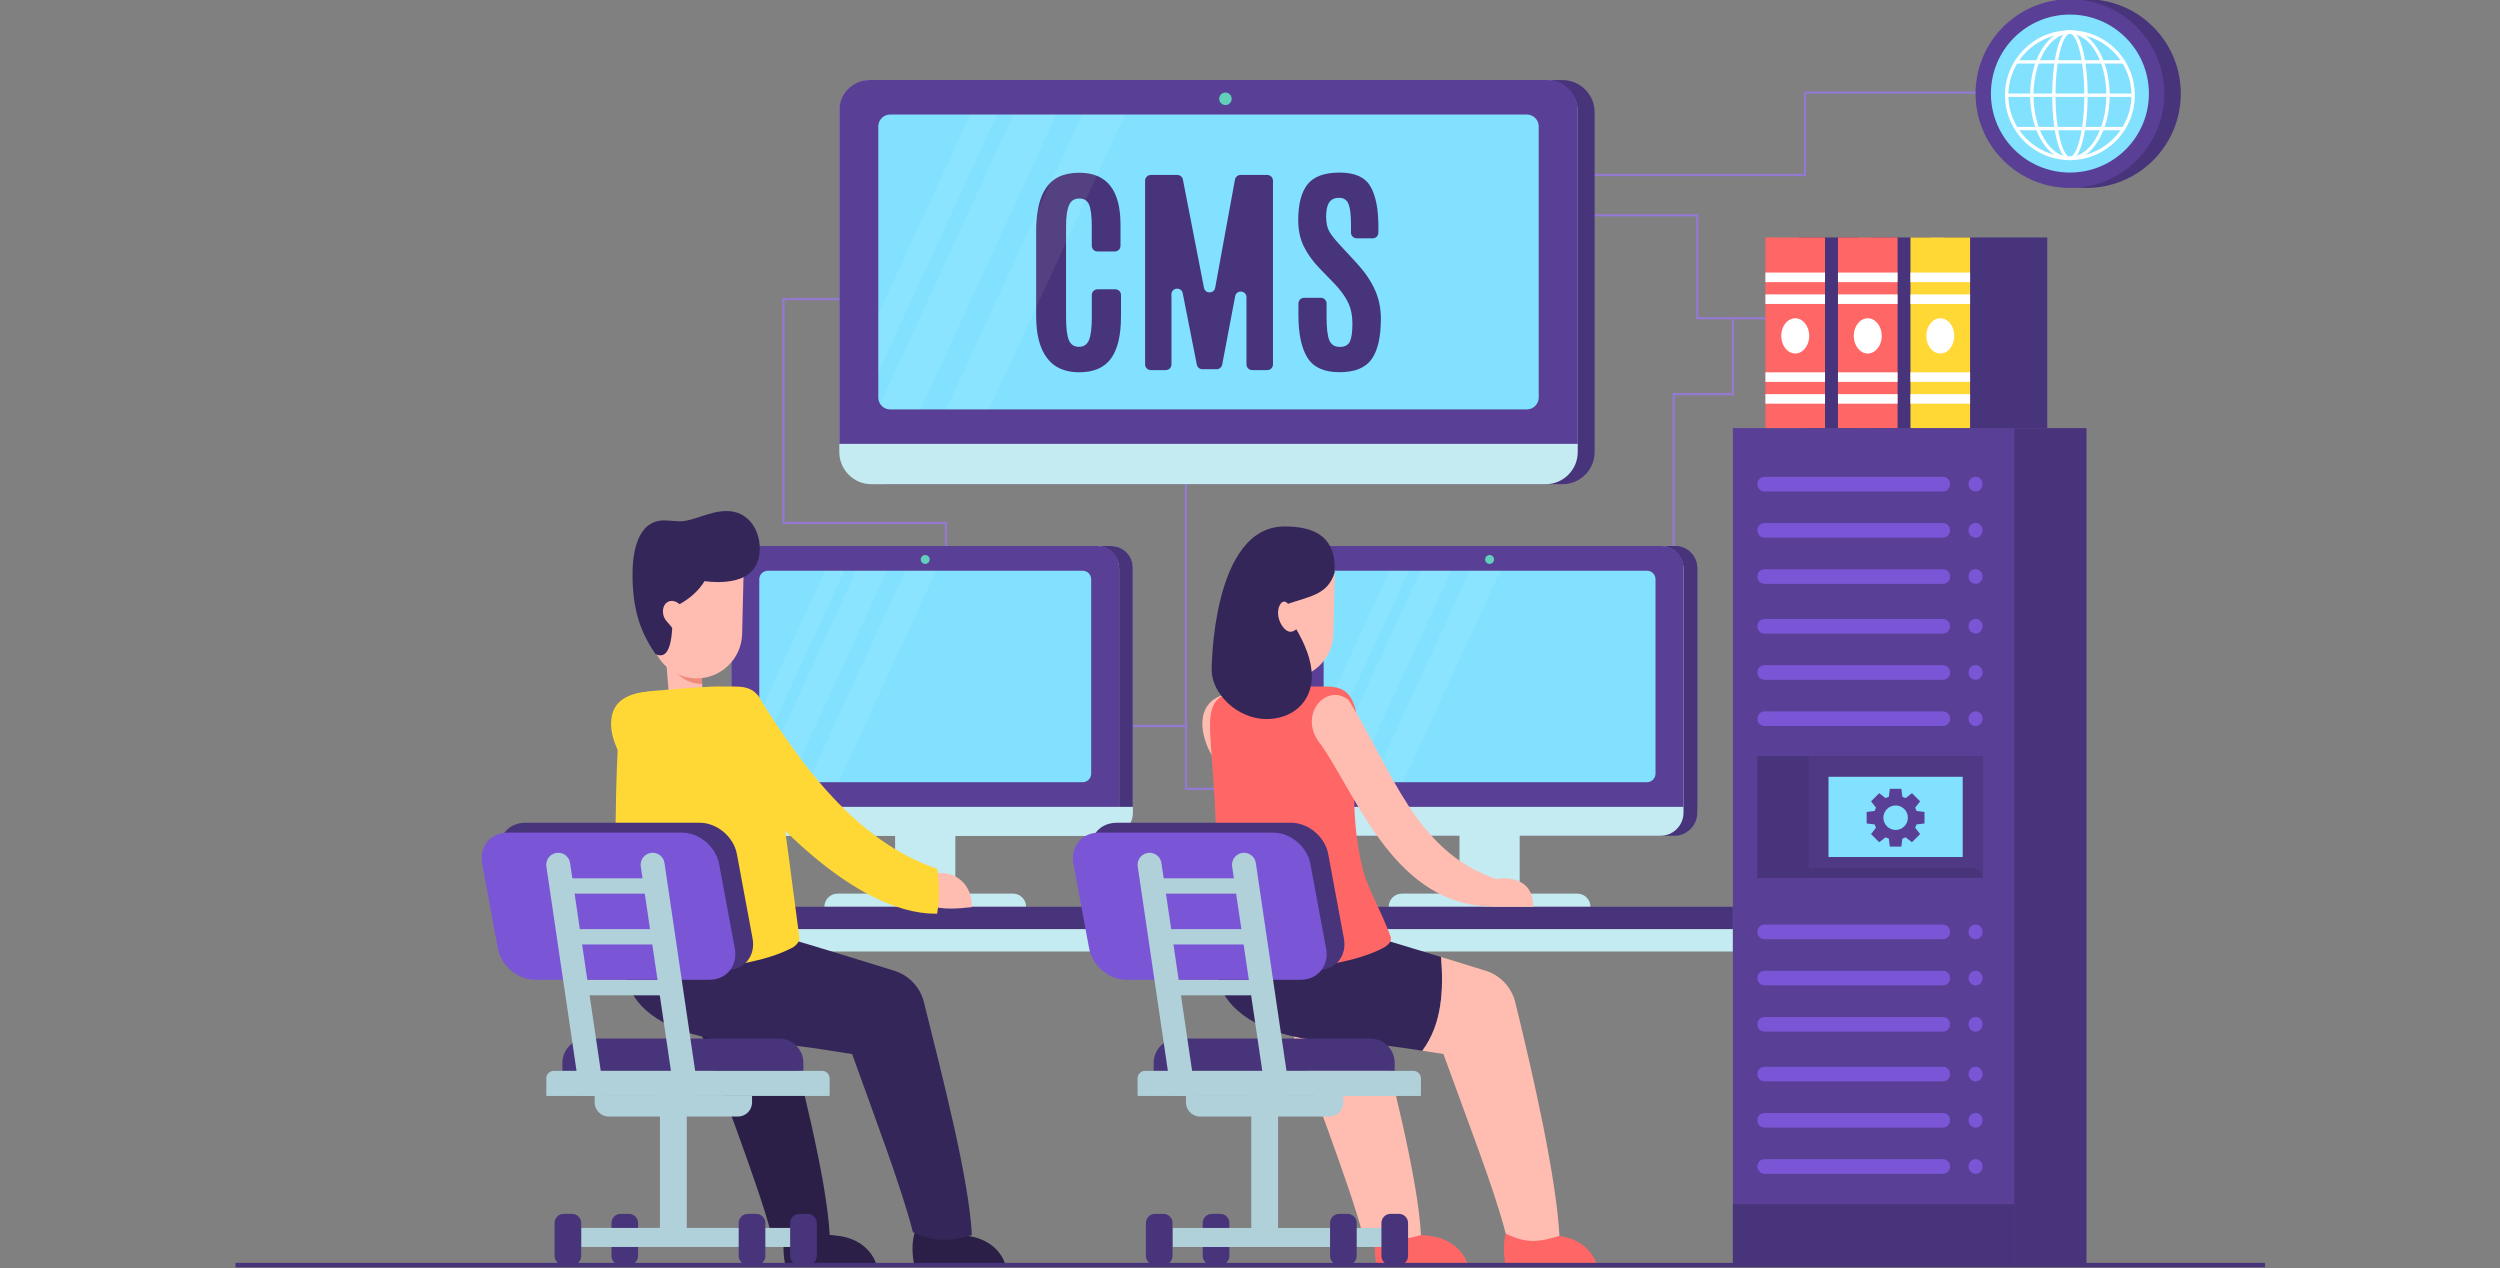 <svg width="690" height="350" viewBox="0 0 690 350" fill="none" xmlns="http://www.w3.org/2000/svg">
<rect x="0" y="0" width="690" height="350" fill="#808080" stroke="none"/>
<g clip-path="url(#clip0_2560_224)">
<path d="M555.961 88.143H468.134V59.718H424.684V59.102H468.751V87.526H555.961V88.143Z" fill="#9379D1"/>
<path d="M462.237 187.013H427.805V186.396H461.62V108.476H477.967V87.836H478.584V109.093H462.237V187.013Z" fill="#9379D1"/>
<path d="M327.63 200.687H296.121V200.07H327.013V122.508H327.63V200.687Z" fill="#9379D1"/>
<path d="M358.718 218.025H327.012V200.383H327.629V217.408H358.718V218.025Z" fill="#9379D1"/>
<path d="M498.498 48.601H432.988V47.984H497.881V25.234H572.964V25.851H498.498V48.601Z" fill="#9379D1"/>
<path d="M261.404 174.871H260.787V144.646H215.93V82.258H264.611V82.875H216.547V144.029H261.404V174.871Z" fill="#9379D1"/>
<path d="M306.323 230.68H211.982C208.491 230.68 205.629 227.818 205.629 224.327V157.041C205.629 153.55 208.491 150.688 211.982 150.688H306.323C309.815 150.688 312.677 153.55 312.677 157.041V224.327C312.677 227.818 309.815 230.68 306.323 230.68Z" fill="#C4EAF2"/>
<path d="M312.677 222.702H205.629V156.711C205.629 153.405 208.331 150.703 211.637 150.703H306.656C309.963 150.703 312.665 153.405 312.665 156.711V222.702H312.677Z" fill="#48347A"/>
<path d="M263.673 215.875H247.055V248.445H263.673V215.875Z" fill="#C4EAF2"/>
<path d="M302.522 230.68H208.182C204.69 230.68 201.828 227.818 201.828 224.327V157.041C201.828 153.55 204.69 150.688 208.182 150.688H302.522C306.014 150.688 308.876 153.55 308.876 157.041V224.327C308.876 227.818 306.026 230.68 302.522 230.68Z" fill="#C4EAF2"/>
<path d="M308.876 222.702H201.828V156.711C201.828 153.405 204.53 150.703 207.836 150.703H302.856C306.162 150.703 308.864 153.405 308.864 156.711V222.702H308.876Z" fill="#594096"/>
<path d="M301.165 159.88V213.521C301.165 214.829 300.104 215.89 298.796 215.89H211.919C211.068 215.89 210.327 215.446 209.92 214.779C209.686 214.422 209.562 213.99 209.562 213.533V159.892C209.562 158.585 210.623 157.524 211.931 157.524H298.808C300.104 157.511 301.165 158.572 301.165 159.88Z" fill="#82E1FF"/>
<path d="M283.204 250.268H227.527C227.527 248.269 229.156 246.641 231.154 246.641H279.589C281.576 246.641 283.204 248.257 283.204 250.268Z" fill="#C4EAF2"/>
<path d="M256.592 154.413C256.592 155.092 256.037 155.647 255.359 155.647C254.68 155.647 254.125 155.092 254.125 154.413C254.125 153.735 254.68 153.18 255.359 153.18C256.037 153.18 256.592 153.723 256.592 154.413Z" fill="#61CFBA"/>
<g opacity="0.25">
<path opacity="0.25" d="M244.836 157.508L217.941 215.874H211.92C211.069 215.874 210.329 215.43 209.922 214.764L236.311 157.508H244.836Z" fill="white"/>
<path opacity="0.25" d="M258.38 157.508L231.486 215.874H222.961L249.856 157.508H258.38Z" fill="white"/>
<path opacity="0.25" d="M233.077 157.508L209.551 208.546V196.961L227.735 157.508H233.077Z" fill="white"/>
</g>
<path d="M462.093 230.68H367.752C364.261 230.68 361.398 227.818 361.398 224.327V157.041C361.398 153.55 364.261 150.688 367.752 150.688H462.093C465.584 150.688 468.446 153.55 468.446 157.041V224.327C468.446 227.818 465.584 230.68 462.093 230.68Z" fill="#48347A"/>
<path d="M468.446 222.702H361.398V156.711C361.398 153.405 364.1 150.703 367.407 150.703H462.426C465.732 150.703 468.434 153.405 468.434 156.711V222.702H468.446Z" fill="#48347A"/>
<path d="M419.43 215.875H402.812V248.445H419.43V215.875Z" fill="#C4EAF2"/>
<path d="M458.292 230.68H363.951C360.46 230.68 357.598 227.818 357.598 224.327V157.041C357.598 153.55 360.46 150.688 363.951 150.688H458.292C461.783 150.688 464.646 153.55 464.646 157.041V224.327C464.646 227.818 461.783 230.68 458.292 230.68Z" fill="#C4EAF2"/>
<path d="M464.646 222.702H357.598V156.711C357.598 153.405 360.299 150.703 363.606 150.703H458.625C461.931 150.703 464.633 153.405 464.633 156.711V222.702H464.646Z" fill="#594096"/>
<path d="M456.922 159.88V213.521C456.922 214.829 455.861 215.89 454.554 215.89H367.677C366.825 215.89 366.085 215.446 365.678 214.779C365.444 214.422 365.32 213.99 365.32 213.533V159.892C365.32 158.585 366.381 157.524 367.689 157.524H454.566C455.874 157.511 456.922 158.572 456.922 159.88Z" fill="#82E1FF"/>
<path d="M438.962 250.268H383.285C383.285 248.269 384.914 246.641 386.912 246.641H435.347C437.346 246.641 438.962 248.257 438.962 250.268Z" fill="#C4EAF2"/>
<path d="M412.362 154.414C412.362 155.092 411.807 155.647 411.128 155.647C410.45 155.647 409.895 155.092 409.895 154.414C409.895 153.735 410.45 153.18 411.128 153.18C411.807 153.168 412.362 153.723 412.362 154.414Z" fill="#61CFBA"/>
<g opacity="0.25">
<path opacity="0.25" d="M400.593 157.508L373.699 215.874H367.678C366.827 215.874 366.087 215.43 365.68 214.764L392.068 157.508H400.593Z" fill="white"/>
<path opacity="0.25" d="M414.151 157.508L387.256 215.874H378.719L405.613 157.508H414.151Z" fill="white"/>
<path opacity="0.25" d="M388.835 157.508L365.32 208.546V196.961L383.493 157.508H388.835Z" fill="white"/>
</g>
<path d="M478.276 250.273H163.535V256.442H478.276V250.273Z" fill="#48347A"/>
<path d="M478.276 256.445H163.535V262.614H478.276V256.445Z" fill="#C4EAF2"/>
<path d="M575.873 118.156H498.188V349.178H575.873V118.156Z" fill="#48347A"/>
<path d="M555.963 118.156H478.277V349.178H555.963V118.156Z" fill="#594096"/>
<path d="M536.237 135.644H487.013C485.915 135.644 485.039 134.755 485.039 133.67V133.583C485.039 132.485 485.927 131.609 487.013 131.609H536.237C537.335 131.609 538.211 132.498 538.211 133.583V133.67C538.211 134.755 537.335 135.644 536.237 135.644Z" fill="#7A56D6"/>
<path d="M536.237 148.394H487.013C485.915 148.394 485.039 147.505 485.039 146.42V146.333C485.039 145.235 485.927 144.359 487.013 144.359H536.237C537.335 144.359 538.211 145.248 538.211 146.333V146.42C538.211 147.505 537.335 148.394 536.237 148.394Z" fill="#7A56D6"/>
<path d="M536.237 161.144H487.013C485.915 161.144 485.039 160.255 485.039 159.17V159.083C485.039 157.985 485.927 157.109 487.013 157.109H536.237C537.335 157.109 538.211 157.998 538.211 159.083V159.17C538.211 160.268 537.335 161.144 536.237 161.144Z" fill="#7A56D6"/>
<path d="M547.194 133.617C547.194 132.494 546.331 131.594 545.257 131.594C544.184 131.594 543.32 132.494 543.32 133.617C543.32 134.74 544.184 135.64 545.257 135.64C546.331 135.64 547.194 134.727 547.194 133.617Z" fill="#7A56D6"/>
<path d="M547.194 146.359C547.194 145.237 546.331 144.336 545.257 144.336C544.184 144.336 543.32 145.237 543.32 146.359C543.32 147.482 544.184 148.382 545.257 148.382C546.331 148.395 547.194 147.482 547.194 146.359Z" fill="#7A56D6"/>
<path d="M547.194 159.117C547.194 157.994 546.331 157.094 545.257 157.094C544.184 157.094 543.32 157.994 543.32 159.117C543.32 160.24 544.184 161.14 545.257 161.14C546.331 161.14 547.194 160.24 547.194 159.117Z" fill="#7A56D6"/>
<path d="M536.237 174.87H487.013C485.915 174.87 485.039 173.982 485.039 172.896V172.81C485.039 171.712 485.927 170.836 487.013 170.836H536.237C537.335 170.836 538.211 171.724 538.211 172.81V172.896C538.211 173.982 537.335 174.87 536.237 174.87Z" fill="#7A56D6"/>
<path d="M536.237 187.62H487.013C485.915 187.62 485.039 186.732 485.039 185.646V185.56C485.039 184.462 485.927 183.586 487.013 183.586H536.237C537.335 183.586 538.211 184.474 538.211 185.56V185.646C538.211 186.732 537.335 187.62 536.237 187.62Z" fill="#7A56D6"/>
<path d="M536.237 200.378H487.013C485.915 200.378 485.039 199.49 485.039 198.404V198.318C485.039 197.22 485.927 196.344 487.013 196.344H536.237C537.335 196.344 538.211 197.232 538.211 198.318V198.404C538.211 199.49 537.335 200.378 536.237 200.378Z" fill="#7A56D6"/>
<path d="M547.194 172.844C547.194 171.721 546.331 170.82 545.257 170.82C544.184 170.82 543.32 171.721 543.32 172.844C543.32 173.966 544.184 174.867 545.257 174.867C546.331 174.867 547.194 173.966 547.194 172.844Z" fill="#7A56D6"/>
<path d="M547.194 185.601C547.194 184.479 546.331 183.578 545.257 183.578C544.184 183.578 543.32 184.479 543.32 185.601C543.32 186.724 544.184 187.625 545.257 187.625C546.331 187.625 547.194 186.724 547.194 185.601Z" fill="#7A56D6"/>
<path d="M547.194 198.359C547.194 197.237 546.331 196.336 545.257 196.336C544.184 196.336 543.32 197.237 543.32 198.359C543.32 199.482 544.184 200.382 545.257 200.382C546.331 200.382 547.194 199.482 547.194 198.359Z" fill="#7A56D6"/>
<path d="M536.237 259.222H487.013C485.915 259.222 485.039 258.333 485.039 257.248V257.161C485.039 256.063 485.927 255.188 487.013 255.188H536.237C537.335 255.188 538.211 256.076 538.211 257.161V257.248C538.211 258.333 537.335 259.222 536.237 259.222Z" fill="#7A56D6"/>
<path d="M536.237 271.972H487.013C485.915 271.972 485.039 271.083 485.039 269.998V269.911C485.039 268.813 485.927 267.938 487.013 267.938H536.237C537.335 267.938 538.211 268.826 538.211 269.911V269.998C538.211 271.083 537.335 271.972 536.237 271.972Z" fill="#7A56D6"/>
<path d="M536.237 284.73H487.013C485.915 284.73 485.039 283.841 485.039 282.756V282.669C485.039 281.571 485.927 280.695 487.013 280.695H536.237C537.335 280.695 538.211 281.584 538.211 282.669V282.756C538.211 283.841 537.335 284.73 536.237 284.73Z" fill="#7A56D6"/>
<path d="M547.194 257.195C547.194 256.072 546.331 255.172 545.257 255.172C544.184 255.172 543.32 256.072 543.32 257.195C543.32 258.318 544.184 259.218 545.257 259.218C546.331 259.218 547.194 258.318 547.194 257.195Z" fill="#7A56D6"/>
<path d="M547.194 269.953C547.194 268.83 546.331 267.93 545.257 267.93C544.184 267.93 543.32 268.83 543.32 269.953C543.32 271.076 544.184 271.976 545.257 271.976C546.331 271.976 547.194 271.076 547.194 269.953Z" fill="#7A56D6"/>
<path d="M547.194 282.711C547.194 281.588 546.331 280.688 545.257 280.688C544.184 280.688 543.32 281.588 543.32 282.711C543.32 283.833 544.184 284.734 545.257 284.734C546.331 284.734 547.194 283.833 547.194 282.711Z" fill="#7A56D6"/>
<path d="M536.237 298.464H487.013C485.915 298.464 485.039 297.576 485.039 296.49V296.404C485.039 295.306 485.927 294.43 487.013 294.43H536.237C537.335 294.43 538.211 295.318 538.211 296.404V296.49C538.211 297.576 537.335 298.464 536.237 298.464Z" fill="#7A56D6"/>
<path d="M536.237 311.214H487.013C485.915 311.214 485.039 310.326 485.039 309.24V309.154C485.039 308.056 485.927 307.18 487.013 307.18H536.237C537.335 307.18 538.211 308.068 538.211 309.154V309.24C538.211 310.326 537.335 311.214 536.237 311.214Z" fill="#7A56D6"/>
<path d="M536.237 323.972H487.013C485.915 323.972 485.039 323.083 485.039 321.998V321.911C485.039 320.813 485.927 319.938 487.013 319.938H536.237C537.335 319.938 538.211 320.826 538.211 321.911V321.998C538.211 323.083 537.335 323.972 536.237 323.972Z" fill="#7A56D6"/>
<path d="M547.194 296.437C547.194 295.315 546.331 294.414 545.257 294.414C544.184 294.414 543.32 295.315 543.32 296.437C543.32 297.56 544.184 298.461 545.257 298.461C546.331 298.461 547.194 297.56 547.194 296.437Z" fill="#7A56D6"/>
<path d="M547.194 309.195C547.194 308.072 546.331 307.172 545.257 307.172C544.184 307.172 543.32 308.072 543.32 309.195C543.32 310.318 544.184 311.218 545.257 311.218C546.331 311.218 547.194 310.305 547.194 309.195Z" fill="#7A56D6"/>
<path d="M547.194 321.953C547.194 320.83 546.331 319.93 545.257 319.93C544.184 319.93 543.32 320.83 543.32 321.953C543.32 323.076 544.184 323.976 545.257 323.976C546.331 323.976 547.194 323.063 547.194 321.953Z" fill="#7A56D6"/>
<path d="M547.193 208.664H485.039V242.282H547.193V208.664Z" fill="#48347A"/>
<path d="M547.202 208.664H499.199V242.282H547.202V208.664Z" fill="#4F3985"/>
<path d="M541.707 236.535V214.391H504.671V236.535H541.707Z" fill="#82E1FF"/>
<path d="M544.565 239.602H487.667C486.211 239.602 485.039 240.774 485.039 242.229V242.291H547.193V242.229C547.193 240.774 546.021 239.602 544.565 239.602Z" fill="#48347A"/>
<path d="M555.963 332.375H478.277V349.166H555.963V332.375Z" fill="#48347A"/>
<path d="M531.163 227.277V224.094L528.955 223.822C528.856 223.514 528.733 223.205 528.585 222.922L529.954 221.17L527.697 218.912L525.945 220.282C525.661 220.134 525.353 220.01 525.044 219.911L524.773 217.703H521.59L521.318 219.911C521.01 220.01 520.701 220.134 520.418 220.282L518.666 218.912L516.408 221.17L517.778 222.922C517.63 223.205 517.506 223.514 517.408 223.822L515.199 224.094V227.277L517.408 227.548C517.506 227.856 517.63 228.165 517.778 228.449L516.408 230.2L518.666 232.458L520.418 231.089C520.701 231.237 521.01 231.36 521.318 231.459L521.59 233.667H524.773L525.044 231.459C525.353 231.36 525.661 231.237 525.945 231.089L527.697 232.458L529.954 230.2L528.585 228.449C528.733 228.165 528.856 227.856 528.955 227.548L531.163 227.277ZM523.194 229.065C521.331 229.065 519.813 227.548 519.813 225.685C519.813 223.822 521.331 222.305 523.194 222.305C525.056 222.305 526.574 223.822 526.574 225.685C526.574 227.548 525.056 229.065 523.194 229.065Z" fill="#594096"/>
<path d="M431.249 133.64H245.17C240.297 133.64 236.312 129.655 236.312 124.782V30.959C236.312 26.086 240.297 22.102 245.17 22.102H431.261C436.135 22.102 440.119 26.086 440.119 30.959V124.782C440.119 129.655 436.122 133.64 431.249 133.64Z" fill="#48347A"/>
<path d="M426.597 133.64H240.506C235.633 133.64 231.648 129.655 231.648 124.782V30.959C231.648 26.086 235.633 22.102 240.506 22.102H426.597C431.47 22.102 435.455 26.086 435.455 30.959V124.782C435.455 129.655 431.47 133.64 426.597 133.64Z" fill="#C4EAF2"/>
<path d="M435.455 122.509H231.648V30.475C231.648 25.861 235.424 22.086 240.038 22.086H427.078C431.692 22.086 435.468 25.861 435.468 30.475V122.509H435.455Z" fill="#594096"/>
<path d="M424.685 34.903V109.703C424.685 111.528 423.217 112.996 421.391 112.996H245.7C244.516 112.996 243.492 112.38 242.912 111.442C242.591 110.936 242.406 110.344 242.406 109.703V34.903C242.406 33.078 243.874 31.61 245.7 31.61H421.391C423.217 31.597 424.685 33.078 424.685 34.903Z" fill="#82E1FF"/>
<path d="M338.215 28.993C339.169 28.993 339.943 28.22 339.943 27.266C339.943 26.312 339.169 25.539 338.215 25.539C337.262 25.539 336.488 26.312 336.488 27.266C336.488 28.22 337.262 28.993 338.215 28.993Z" fill="#61CFBA"/>
<path d="M306.596 99.001C304.733 101.506 301.821 102.752 297.849 102.752C293.876 102.752 290.891 101.42 288.929 98.755C286.955 96.09 285.98 92.266 285.98 87.269V63.804C285.98 55.785 288.078 50.776 292.285 48.778C293.839 48.038 295.714 47.68 297.91 47.68C305.473 47.68 309.26 52.454 309.26 62.003V67.826C309.26 68.702 308.557 69.405 307.681 69.405H302.907C302.031 69.405 301.328 68.702 301.328 67.826V62.521C301.328 59.745 301.093 57.759 300.624 56.575C300.156 55.378 299.243 54.786 297.873 54.786C296.504 54.786 295.554 55.415 295.023 56.686C294.493 57.956 294.234 59.893 294.234 62.496V87.651C294.234 90.551 294.493 92.623 294.999 93.857C295.505 95.103 296.442 95.72 297.787 95.72C299.132 95.72 300.057 95.091 300.575 93.82C301.081 92.549 301.34 90.464 301.34 87.553V81.421C301.34 80.545 302.043 79.842 302.919 79.842H307.817C308.693 79.842 309.396 80.545 309.396 81.421V87.466C309.371 92.66 308.446 96.509 306.596 99.001Z" fill="#48347A"/>
<path d="M316.047 100.573V49.868C316.047 48.992 316.75 48.289 317.626 48.289H324.942C325.694 48.289 326.348 48.82 326.484 49.56L332.295 79.428C332.628 81.142 335.083 81.13 335.391 79.415L340.844 49.584C340.98 48.832 341.634 48.289 342.399 48.289H349.764C350.64 48.289 351.343 48.992 351.343 49.868V100.573C351.343 101.449 350.64 102.152 349.764 102.152H345.606C344.73 102.152 344.027 101.449 344.027 100.573V82.08C344.064 80.156 341.264 79.859 340.906 81.759L337.328 100.623C337.192 101.363 336.539 101.906 335.774 101.906H331.863C331.11 101.906 330.456 101.375 330.321 100.635L326.435 80.945C326.064 79.058 323.276 79.354 323.313 81.278L323.326 82.08V100.573C323.326 101.449 322.622 102.152 321.747 102.152H317.651C316.75 102.152 316.047 101.437 316.047 100.573Z" fill="#48347A"/>
<path d="M358.362 87V83.768C358.362 82.892 359.065 82.189 359.941 82.189H364.555C365.431 82.189 366.134 82.892 366.134 83.768V87.605C366.134 90.603 366.393 92.712 366.899 93.921C367.405 95.13 368.367 95.747 369.774 95.747C371.18 95.747 372.118 95.241 372.574 94.242C373.031 93.243 373.265 91.614 373.265 89.344C373.265 87.074 372.858 85.1 372.044 83.422C371.229 81.745 369.934 79.98 368.157 78.142L364.185 74.046C362.322 72.109 360.879 70.098 359.855 68.013C358.818 65.928 358.312 63.523 358.312 60.796C358.312 56.355 359.164 53.049 360.879 50.877C362.593 48.718 365.542 47.633 369.724 47.633C373.906 47.633 376.732 48.891 378.212 51.408C379.692 53.925 380.433 57.601 380.433 62.437V64.201C380.433 65.077 379.729 65.781 378.854 65.781H374.449C373.573 65.781 372.87 65.077 372.87 64.201V61.919C372.87 59.304 372.648 57.441 372.192 56.306C371.747 55.171 370.884 54.603 369.601 54.603C368.33 54.603 367.405 55.035 366.85 55.886C366.282 56.737 366.011 58.033 366.011 59.748C366.011 61.463 366.295 62.832 366.862 63.844C367.43 64.868 368.466 66.175 369.946 67.754L374.388 72.553C376.608 74.959 378.286 77.402 379.421 79.869C380.556 82.337 381.124 85.026 381.124 87.95C381.124 92.984 380.272 96.709 378.582 99.115C376.892 101.521 373.919 102.73 369.687 102.73C365.456 102.73 362.507 101.385 360.842 98.708C359.201 96.055 358.362 92.145 358.362 87Z" fill="#48347A"/>
<g opacity="0.25">
<path opacity="0.25" d="M291.604 31.602L254.087 113.001H245.698C244.514 113.001 243.49 112.384 242.91 111.446L279.699 31.602H291.604Z" fill="white"/>
<path opacity="0.25" d="M310.507 31.602L272.99 113.001H261.098L298.614 31.602H310.507Z" fill="white"/>
<path opacity="0.25" d="M275.198 31.602L242.406 102.761V86.612L267.759 31.602H275.198Z" fill="white"/>
</g>
<path d="M512.894 65.539H496.449V118.144H512.894V65.539Z" fill="#48347A"/>
<path d="M503.703 65.539H487.258V118.144H503.703V65.539Z" fill="#FF6766"/>
<path d="M503.703 75.227H487.258V77.867H503.703V75.227Z" fill="white"/>
<path d="M503.703 81.25H487.258V83.89H503.703V81.25Z" fill="white"/>
<path d="M503.703 102.758H487.258V105.398H503.703V102.758Z" fill="white"/>
<path d="M503.703 108.781H487.258V111.421H503.703V108.781Z" fill="white"/>
<path d="M495.486 97.565C497.619 97.565 499.348 95.389 499.348 92.704C499.348 90.02 497.619 87.844 495.486 87.844C493.354 87.844 491.625 90.02 491.625 92.704C491.625 95.389 493.354 97.565 495.486 97.565Z" fill="white"/>
<path d="M532.906 65.539H516.461V118.144H532.906V65.539Z" fill="#48347A"/>
<path d="M523.726 65.539H507.281V118.144H523.726V65.539Z" fill="#FF6766"/>
<path d="M523.726 75.227H507.281V77.867H523.726V75.227Z" fill="white"/>
<path d="M523.726 81.25H507.281V83.89H523.726V81.25Z" fill="white"/>
<path d="M523.726 102.758H507.281V105.398H523.726V102.758Z" fill="white"/>
<path d="M523.726 108.781H507.281V111.421H523.726V108.781Z" fill="white"/>
<path d="M515.498 97.565C517.631 97.565 519.36 95.389 519.36 92.704C519.36 90.02 517.631 87.844 515.498 87.844C513.366 87.844 511.637 90.02 511.637 92.704C511.637 95.389 513.366 97.565 515.498 97.565Z" fill="white"/>
<path d="M565.045 65.539H536.473V118.144H565.045V65.539Z" fill="#48347A"/>
<path d="M543.738 65.539H527.293V118.144H543.738V65.539Z" fill="#FFD836"/>
<path d="M543.738 75.227H527.293V77.867H543.738V75.227Z" fill="white"/>
<path d="M543.738 81.25H527.293V83.89H543.738V81.25Z" fill="white"/>
<path d="M543.738 102.758H527.293V105.398H543.738V102.758Z" fill="white"/>
<path d="M543.738 108.781H527.293V111.421H543.738V108.781Z" fill="white"/>
<path d="M539.383 92.704C539.383 90.015 537.656 87.844 535.522 87.844C533.387 87.844 531.66 90.027 531.66 92.704C531.66 95.394 533.387 97.565 535.522 97.565C537.656 97.565 539.383 95.394 539.383 92.704Z" fill="white"/>
<path d="M185.038 196.891L194.402 196.127L193.809 188.798L192.674 174.463L192.502 172.477L183.113 173.229L185.038 196.891Z" fill="#FFBCB1"/>
<path d="M185.148 183.492C185.148 183.492 187.529 188.685 193.809 188.797L192.662 174.461L186.481 178.298L185.148 183.492Z" fill="#F08B7A"/>
<path d="M191.995 187.23C185.111 187.058 179.609 181.296 179.781 174.4L180.164 158.522C180.336 151.638 186.098 146.136 192.994 146.309C199.878 146.481 205.381 152.243 205.208 159.139L204.825 175.017C204.653 181.901 198.879 187.403 191.995 187.23Z" fill="#FFBCB1"/>
<path d="M187.569 166.762C190.382 165.183 192.825 163.085 194.453 160.396C195.563 160.556 196.797 160.655 198.055 160.655C205.038 160.655 209.689 158.064 209.689 151.353C209.689 146.073 206.432 141.039 200.523 141.039C195.847 141.039 191.295 143.877 187.754 143.877C186.274 143.877 184.756 143.63 183.313 143.63C176.182 143.63 174.578 151.822 174.578 158.57C174.578 168.193 176.725 174.46 180.919 180.493C183.128 181.628 185.163 180.493 185.533 173.313C184.546 171.844 182.967 171.043 182.967 168.723C182.967 167.033 184.028 165.849 185.422 165.849C186.076 165.861 186.829 166.132 187.569 166.762Z" fill="#352659"/>
<path d="M217.992 337.719C217.844 337.99 215.303 341.321 216.635 348.674H241.753C241.753 348.674 239.915 341.79 230.477 340.988C221.039 340.198 217.992 337.719 217.992 337.719Z" fill="#2B1E47"/>
<path d="M215.758 276.587C214.759 272.528 211.736 269.308 207.789 268C205.728 276.537 204.643 272.466 198.918 279.214C198.943 279.214 190.936 278.19 190.961 278.203C197.043 295.141 209.627 327.871 212.723 340.073C218.571 342.836 222.914 342.651 228.996 340.875C228.182 325.256 220.903 297.399 215.758 276.587Z" fill="#2B1E47"/>
<path d="M253.594 337.719C253.446 337.99 250.904 341.321 252.237 348.674H277.355C277.355 348.674 275.504 341.79 266.079 340.988C256.653 340.198 253.594 337.719 253.594 337.719Z" fill="#2B1E47"/>
<path d="M182.705 250.336C201.889 253.741 227.859 262.105 246.771 267.904C250.855 269.162 253.976 272.456 255 276.589C260.157 297.401 267.436 325.258 268.238 340.877C262.155 342.654 257.813 342.826 251.965 340.075C248.868 327.874 241.257 307.863 235.187 290.925C225.107 289.321 215.805 287.828 207.219 287.643C174.551 286.915 162.349 267.423 182.705 250.336Z" fill="#352659"/>
<path d="M170.357 263.953C170.394 265.421 171.541 266.618 172.984 266.754C191.515 268.542 208.811 266.667 218.458 261.683C219.742 261.005 220.802 259.944 220.593 258.488C220.013 254.244 219.495 250.21 219.001 246.435C218.409 242.117 217.891 238.107 217.41 234.357C213.943 208.017 212.389 203.292 211.192 197.111C209.638 189.031 205.492 189.438 200.175 189.487C199.854 189.487 199.077 189.487 198.065 189.462C195.45 189.413 180.621 190.634 180.313 190.684C175.069 191.387 170.899 191.572 170.751 199.788C170.64 207.746 169.148 220.243 170.357 263.953Z" fill="#FFD836"/>
<path d="M221.752 295.56H155.219V293.364C155.219 289.651 158.229 286.641 161.942 286.641H215.016C218.729 286.641 221.74 289.651 221.74 293.364V295.56H221.752Z" fill="#48347A"/>
<path d="M228.994 302.471H150.777V297.635C150.777 296.488 151.703 295.562 152.85 295.562H226.909C228.056 295.562 228.981 296.488 228.981 297.635V302.471H228.994Z" fill="#B0D1D9"/>
<path d="M200.67 267.691H152.568C147.793 267.691 143.204 263.818 142.316 259.043L137.986 235.726C137.097 230.952 140.256 227.078 145.03 227.078H193.132C197.906 227.078 202.496 230.952 203.384 235.726L207.714 259.043C208.602 263.818 205.444 267.691 200.67 267.691Z" fill="#48347A"/>
<path d="M195.76 270.418H147.658C142.883 270.418 138.294 266.544 137.406 261.77L133.075 238.453C132.187 233.679 135.345 229.805 140.12 229.805H188.222C192.996 229.805 197.585 233.679 198.474 238.453L202.804 261.77C203.68 266.544 200.534 270.418 195.76 270.418Z" fill="#7A56D6"/>
<path d="M166.828 302.468H160.141L150.802 239.155C150.506 237.156 152.06 235.367 154.071 235.367C155.712 235.367 157.106 236.564 157.34 238.192L166.828 302.468Z" fill="#B0D1D9"/>
<path d="M192.886 302.468H186.2L176.86 239.155C176.564 237.156 178.119 235.367 180.13 235.367C181.771 235.367 183.165 236.564 183.399 238.192L192.886 302.468Z" fill="#B0D1D9"/>
<path d="M189.543 299.016H182.141V342.454H189.543V299.016Z" fill="#B0D1D9"/>
<path d="M173.602 349.162H171.27C169.888 349.162 168.766 348.027 168.766 346.645V337.54C168.766 336.158 169.901 335.023 171.27 335.023H173.602C174.983 335.023 176.106 336.158 176.106 337.54V346.645C176.106 348.039 174.983 349.162 173.602 349.162Z" fill="#48347A"/>
<path d="M219.984 344.162V338.906H160.409V344.162H219.984Z" fill="#B0D1D9"/>
<path d="M157.899 349.162H155.567C154.185 349.162 153.062 348.027 153.062 346.645V337.54C153.062 336.158 154.198 335.023 155.567 335.023H157.899C159.28 335.023 160.403 336.158 160.403 337.54V346.645C160.415 348.039 159.28 349.162 157.899 349.162Z" fill="#48347A"/>
<path d="M208.727 349.162H206.396C205.014 349.162 203.879 348.027 203.879 346.645V337.54C203.879 336.158 205.014 335.023 206.396 335.023H208.727C210.109 335.023 211.232 336.158 211.232 337.54V346.645C211.244 348.039 210.109 349.162 208.727 349.162Z" fill="#48347A"/>
<path d="M222.914 349.162H220.583C219.201 349.162 218.078 348.027 218.078 346.645V337.54C218.078 336.158 219.213 335.023 220.583 335.023H222.914C224.296 335.023 225.431 336.158 225.431 337.54V346.645C225.419 348.039 224.296 349.162 222.914 349.162Z" fill="#48347A"/>
<path d="M203.669 308.168H168.027C165.868 308.168 164.129 306.417 164.129 304.27V302.469H207.567V304.27C207.567 306.417 205.816 308.168 203.669 308.168Z" fill="#B0D1D9"/>
<path d="M182.141 242.414H153.062V246.646H182.141V242.414Z" fill="#B0D1D9"/>
<path d="M183.301 256.438H154.223V260.669H183.301V256.438Z" fill="#B0D1D9"/>
<path d="M185.84 270.477H156.762V274.708H185.84V270.477Z" fill="#B0D1D9"/>
<path d="M259.888 240.97C259.332 240.97 258.777 241.007 258.222 241.007C257.877 241.007 257.531 240.995 257.186 240.945L256.52 249.816C258.16 250.531 260.233 250.766 262.392 250.766C264.378 250.766 266.426 250.568 268.215 250.371C268.215 250.223 268.227 250.087 268.227 249.939C268.215 244.437 264.218 240.97 259.888 240.97Z" fill="#FFBCB1"/>
<path d="M209.059 191.797C221.099 211.141 236.274 232.213 258.666 239.8C258.974 241.922 259.159 244.019 259.159 246.117C259.159 248.128 258.999 250.138 258.641 252.186C258.505 252.186 258.357 252.186 258.221 252.186C235.632 252.186 209.207 223.515 198.77 207.958" fill="#FFD836"/>
<path d="M181.363 190.68C177.995 190.988 168.656 190.84 168.656 199.797C168.656 204.583 171.703 210.036 174.603 213.145" fill="#FFD836"/>
<path d="M348.233 196.891L357.597 196.127L357.005 188.798L355.87 174.463L355.697 172.477L346.309 173.229L348.233 196.891Z" fill="#FFBCB1"/>
<path d="M348.344 183.492C348.344 183.492 350.725 188.685 357.004 188.797L355.857 174.461L349.676 178.298L348.344 183.492Z" fill="#F08B7A"/>
<path d="M355.19 187.23C348.306 187.058 342.804 181.296 342.977 174.4L343.359 158.522C343.532 151.638 349.293 146.136 356.189 146.309C363.074 146.481 368.576 152.243 368.403 159.139L368.021 175.017C367.848 181.901 362.074 187.403 355.19 187.23Z" fill="#FFBCB1"/>
<path d="M381.187 337.719C381.039 337.99 378.498 341.321 379.83 348.674H404.948C404.948 348.674 403.098 341.79 393.672 340.988C384.235 340.198 381.187 337.719 381.187 337.719Z" fill="#FF6766"/>
<path d="M378.954 276.587C377.954 272.528 374.932 269.308 370.984 268C368.924 276.537 367.838 272.466 362.114 279.214C362.138 279.214 354.132 278.19 354.156 278.203C360.238 295.141 372.822 327.871 375.919 340.073C381.766 342.836 386.109 342.651 392.191 340.875C391.377 325.256 384.11 297.399 378.954 276.587Z" fill="#FFBCB1"/>
<path d="M416.805 337.719C416.657 337.99 414.115 341.321 415.448 348.674H440.566C440.566 348.674 438.727 341.79 429.29 340.988C419.852 340.198 416.805 337.719 416.805 337.719Z" fill="#FF6766"/>
<path d="M397.741 264.129C380.827 258.922 361.211 253.05 345.901 250.336C325.545 267.423 337.746 286.915 370.414 287.631C377.323 287.779 384.688 288.778 392.559 289.999C398.049 282.646 398.444 273.184 397.741 264.129Z" fill="#352659"/>
<path d="M418.199 276.585C417.175 272.44 414.054 269.146 409.97 267.9C406.146 266.728 402.025 265.445 397.744 264.125C398.447 273.18 398.052 282.63 392.562 289.996C394.475 290.292 396.412 290.6 398.386 290.909C404.468 307.847 412.487 328.29 415.583 340.491C421.431 343.254 424.33 342.884 430.412 341.108C429.598 325.501 423.343 297.398 418.199 276.585Z" fill="#FFBCB1"/>
<path d="M344.559 190.688C341.191 190.996 331.852 190.848 331.852 199.805C331.852 204.591 334.899 210.044 337.798 213.153" fill="#FFBCB1"/>
<path d="M333.565 263.953C333.602 265.421 334.749 266.618 336.193 266.754C354.723 268.542 372.019 266.667 381.667 261.683C382.95 261.005 384.294 259.87 383.801 258.488C381.531 252.196 377.361 244.646 376.399 240.957C371.069 220.65 375.597 203.304 374.4 197.111C372.846 189.031 368.701 189.438 363.383 189.487C363.063 189.487 362.285 189.487 361.274 189.462C358.658 189.413 343.829 190.634 343.521 190.684C338.278 191.387 334.108 191.572 333.96 199.788C333.873 206.487 335.674 216.653 336.069 245.855C336.119 251.271 333.367 257.118 333.565 263.953Z" fill="#FF6766"/>
<path d="M384.947 295.56H318.414V293.364C318.414 289.651 321.424 286.641 325.138 286.641H378.211C381.925 286.641 384.935 289.651 384.935 293.364V295.56H384.947Z" fill="#48347A"/>
<path d="M392.189 302.471H313.973V297.635C313.973 296.488 314.898 295.562 316.045 295.562H390.104C391.251 295.562 392.177 296.488 392.177 297.635V302.471H392.189Z" fill="#B0D1D9"/>
<path d="M363.877 267.691H315.775C311 267.691 306.411 263.818 305.523 259.043L301.193 235.726C300.304 230.952 303.463 227.078 308.237 227.078H356.339C361.113 227.078 365.703 230.952 366.591 235.726L370.921 259.043C371.797 263.818 368.651 267.691 363.877 267.691Z" fill="#48347A"/>
<path d="M358.955 270.418H310.853C306.079 270.418 301.489 266.544 300.601 261.77L296.271 238.453C295.382 233.679 298.541 229.805 303.315 229.805H351.417C356.191 229.805 360.781 233.679 361.669 238.453L365.999 261.77C366.888 266.544 363.729 270.418 358.955 270.418Z" fill="#7A56D6"/>
<path d="M330.039 302.468H323.352L314.013 239.155C313.717 237.156 315.271 235.367 317.282 235.367C318.923 235.367 320.317 236.564 320.551 238.192L330.039 302.468Z" fill="#B0D1D9"/>
<path d="M356.093 302.468H349.407L340.068 239.155C339.771 237.156 341.326 235.367 343.337 235.367C344.978 235.367 346.372 236.564 346.606 238.192L356.093 302.468Z" fill="#B0D1D9"/>
<path d="M352.75 299.016H345.348V342.454H352.75V299.016Z" fill="#B0D1D9"/>
<path d="M336.798 349.162H334.466C333.084 349.162 331.949 348.027 331.949 346.645V337.54C331.949 336.158 333.084 335.023 334.466 335.023H336.798C338.179 335.023 339.302 336.158 339.302 337.54V346.645C339.302 348.039 338.179 349.162 336.798 349.162Z" fill="#48347A"/>
<path d="M383.184 344.17V338.914H323.608V344.17H383.184Z" fill="#B0D1D9"/>
<path d="M321.106 349.162H318.774C317.392 349.162 316.27 348.027 316.27 346.645V337.54C316.27 336.158 317.405 335.023 318.774 335.023H321.106C322.487 335.023 323.622 336.158 323.622 337.54V346.645C323.61 348.039 322.475 349.162 321.106 349.162Z" fill="#48347A"/>
<path d="M371.934 349.162H369.602C368.22 349.162 367.098 348.027 367.098 346.645V337.54C367.098 336.158 368.233 335.023 369.602 335.023H371.934C373.315 335.023 374.451 336.158 374.451 337.54V346.645C374.438 348.039 373.303 349.162 371.934 349.162Z" fill="#48347A"/>
<path d="M386.11 349.162H383.778C382.396 349.162 381.273 348.027 381.273 346.645V337.54C381.273 336.158 382.408 335.023 383.778 335.023H386.11C387.491 335.023 388.626 336.158 388.626 337.54V346.645C388.626 348.039 387.491 349.162 386.11 349.162Z" fill="#48347A"/>
<path d="M366.864 308.168H331.223C329.064 308.168 327.324 306.417 327.324 304.27V302.469H370.763V304.27C370.763 306.417 369.023 308.168 366.864 308.168Z" fill="#B0D1D9"/>
<path d="M345.336 242.414H316.258V246.646H345.336V242.414Z" fill="#B0D1D9"/>
<path d="M346.496 256.438H317.418V260.669H346.496V256.438Z" fill="#B0D1D9"/>
<path d="M349.035 270.477H319.957V274.708H349.035V270.477Z" fill="#B0D1D9"/>
<path d="M412.955 242.612C390.563 235.025 384.296 212.596 372.255 193.252C366.148 188.144 357.599 197.569 364.803 205.786C375.24 221.343 385.616 250.211 412.251 250.211C412.387 250.199 413.275 244.734 412.955 242.612Z" fill="#FFBCB1"/>
<path d="M357.784 173.672C357.278 174.079 356.748 174.363 356.193 174.363C354.453 174.363 352.738 171.525 352.738 169.218C352.738 167.454 353.516 166.035 354.441 166.035C354.774 166.035 355.132 166.22 355.477 166.652C361.559 164.555 366.494 164.148 368.369 157.992C368.826 148.788 363.706 145.297 354.564 145.297C334.418 145.297 334.418 184.812 334.418 184.936C334.418 191.215 341.265 198.457 349.605 198.457C356.489 198.457 362.065 193.979 362.065 186.638C362.077 182.16 360.005 177.521 357.784 173.672Z" fill="#352659"/>
<path d="M411.041 244.758L412.953 242.611C412.953 242.611 423.181 240.6 423.181 250.272H412.164L410.609 246.016L411.041 244.758Z" fill="#FFBCB1"/>
<path d="M594.277 44.243C604.447 34.073 604.447 17.583 594.277 7.413C584.107 -2.758 567.617 -2.758 557.446 7.413C547.276 17.583 547.276 34.073 557.447 44.243C567.617 54.414 584.107 54.414 594.277 44.243Z" fill="#48347A"/>
<path d="M589.711 44.243C599.881 34.073 599.881 17.583 589.711 7.413C579.54 -2.758 563.051 -2.758 552.88 7.413C542.71 17.583 542.71 34.073 552.88 44.243C563.051 54.414 579.54 54.414 589.711 44.243Z" fill="#594096"/>
<path d="M571.296 47.622C583.335 47.622 593.095 37.862 593.095 25.823C593.095 13.783 583.335 4.023 571.296 4.023C559.256 4.023 549.496 13.783 549.496 25.823C549.496 37.862 559.256 47.622 571.296 47.622Z" fill="#82E1FF"/>
<path d="M571.296 44.194C561.414 44.194 553.383 36.162 553.383 26.28C553.383 16.399 561.414 8.367 571.296 8.367C581.178 8.367 589.209 16.399 589.209 26.28C589.209 36.162 581.178 44.194 571.296 44.194ZM571.296 9.292C561.932 9.292 554.308 16.917 554.308 26.28C554.308 35.644 561.932 43.269 571.296 43.269C580.66 43.269 588.284 35.644 588.284 26.28C588.284 16.917 580.66 9.292 571.296 9.292Z" fill="white"/>
<path d="M571.296 44.194C565.239 44.194 560.316 36.162 560.316 26.28C560.316 16.399 565.239 8.367 571.296 8.367C577.354 8.367 582.276 16.399 582.276 26.28C582.276 36.162 577.354 44.194 571.296 44.194ZM571.296 9.292C565.757 9.292 561.242 16.917 561.242 26.28C561.242 35.644 565.757 43.269 571.296 43.269C576.836 43.269 581.351 35.644 581.351 26.28C581.351 16.917 576.836 9.292 571.296 9.292Z" fill="white"/>
<path d="M571.296 44.194C568.113 44.194 566.398 34.966 566.398 26.28C566.398 17.595 568.113 8.367 571.296 8.367C574.479 8.367 576.194 17.595 576.194 26.28C576.194 34.966 574.479 44.194 571.296 44.194ZM571.296 9.292C569.421 9.292 567.324 16.263 567.324 26.28C567.324 36.286 569.421 43.269 571.296 43.269C573.171 43.269 575.269 36.298 575.269 26.28C575.269 16.275 573.171 9.292 571.296 9.292Z" fill="white"/>
<path d="M586.115 16.617H556.469V17.543H586.115V16.617Z" fill="white"/>
<path d="M588.84 25.82H553.766V26.746H588.84V25.82Z" fill="white"/>
<path d="M586.115 35.031H556.469V35.956H586.115V35.031Z" fill="white"/>
<path d="M625.16 348.547H65V349.781H625.16V348.547Z" fill="#48347A"/>
</g>
<defs>
<clipPath id="clip0_2560_224">
<rect width="690" height="350" fill="white"/>
</clipPath>
</defs>
</svg>
